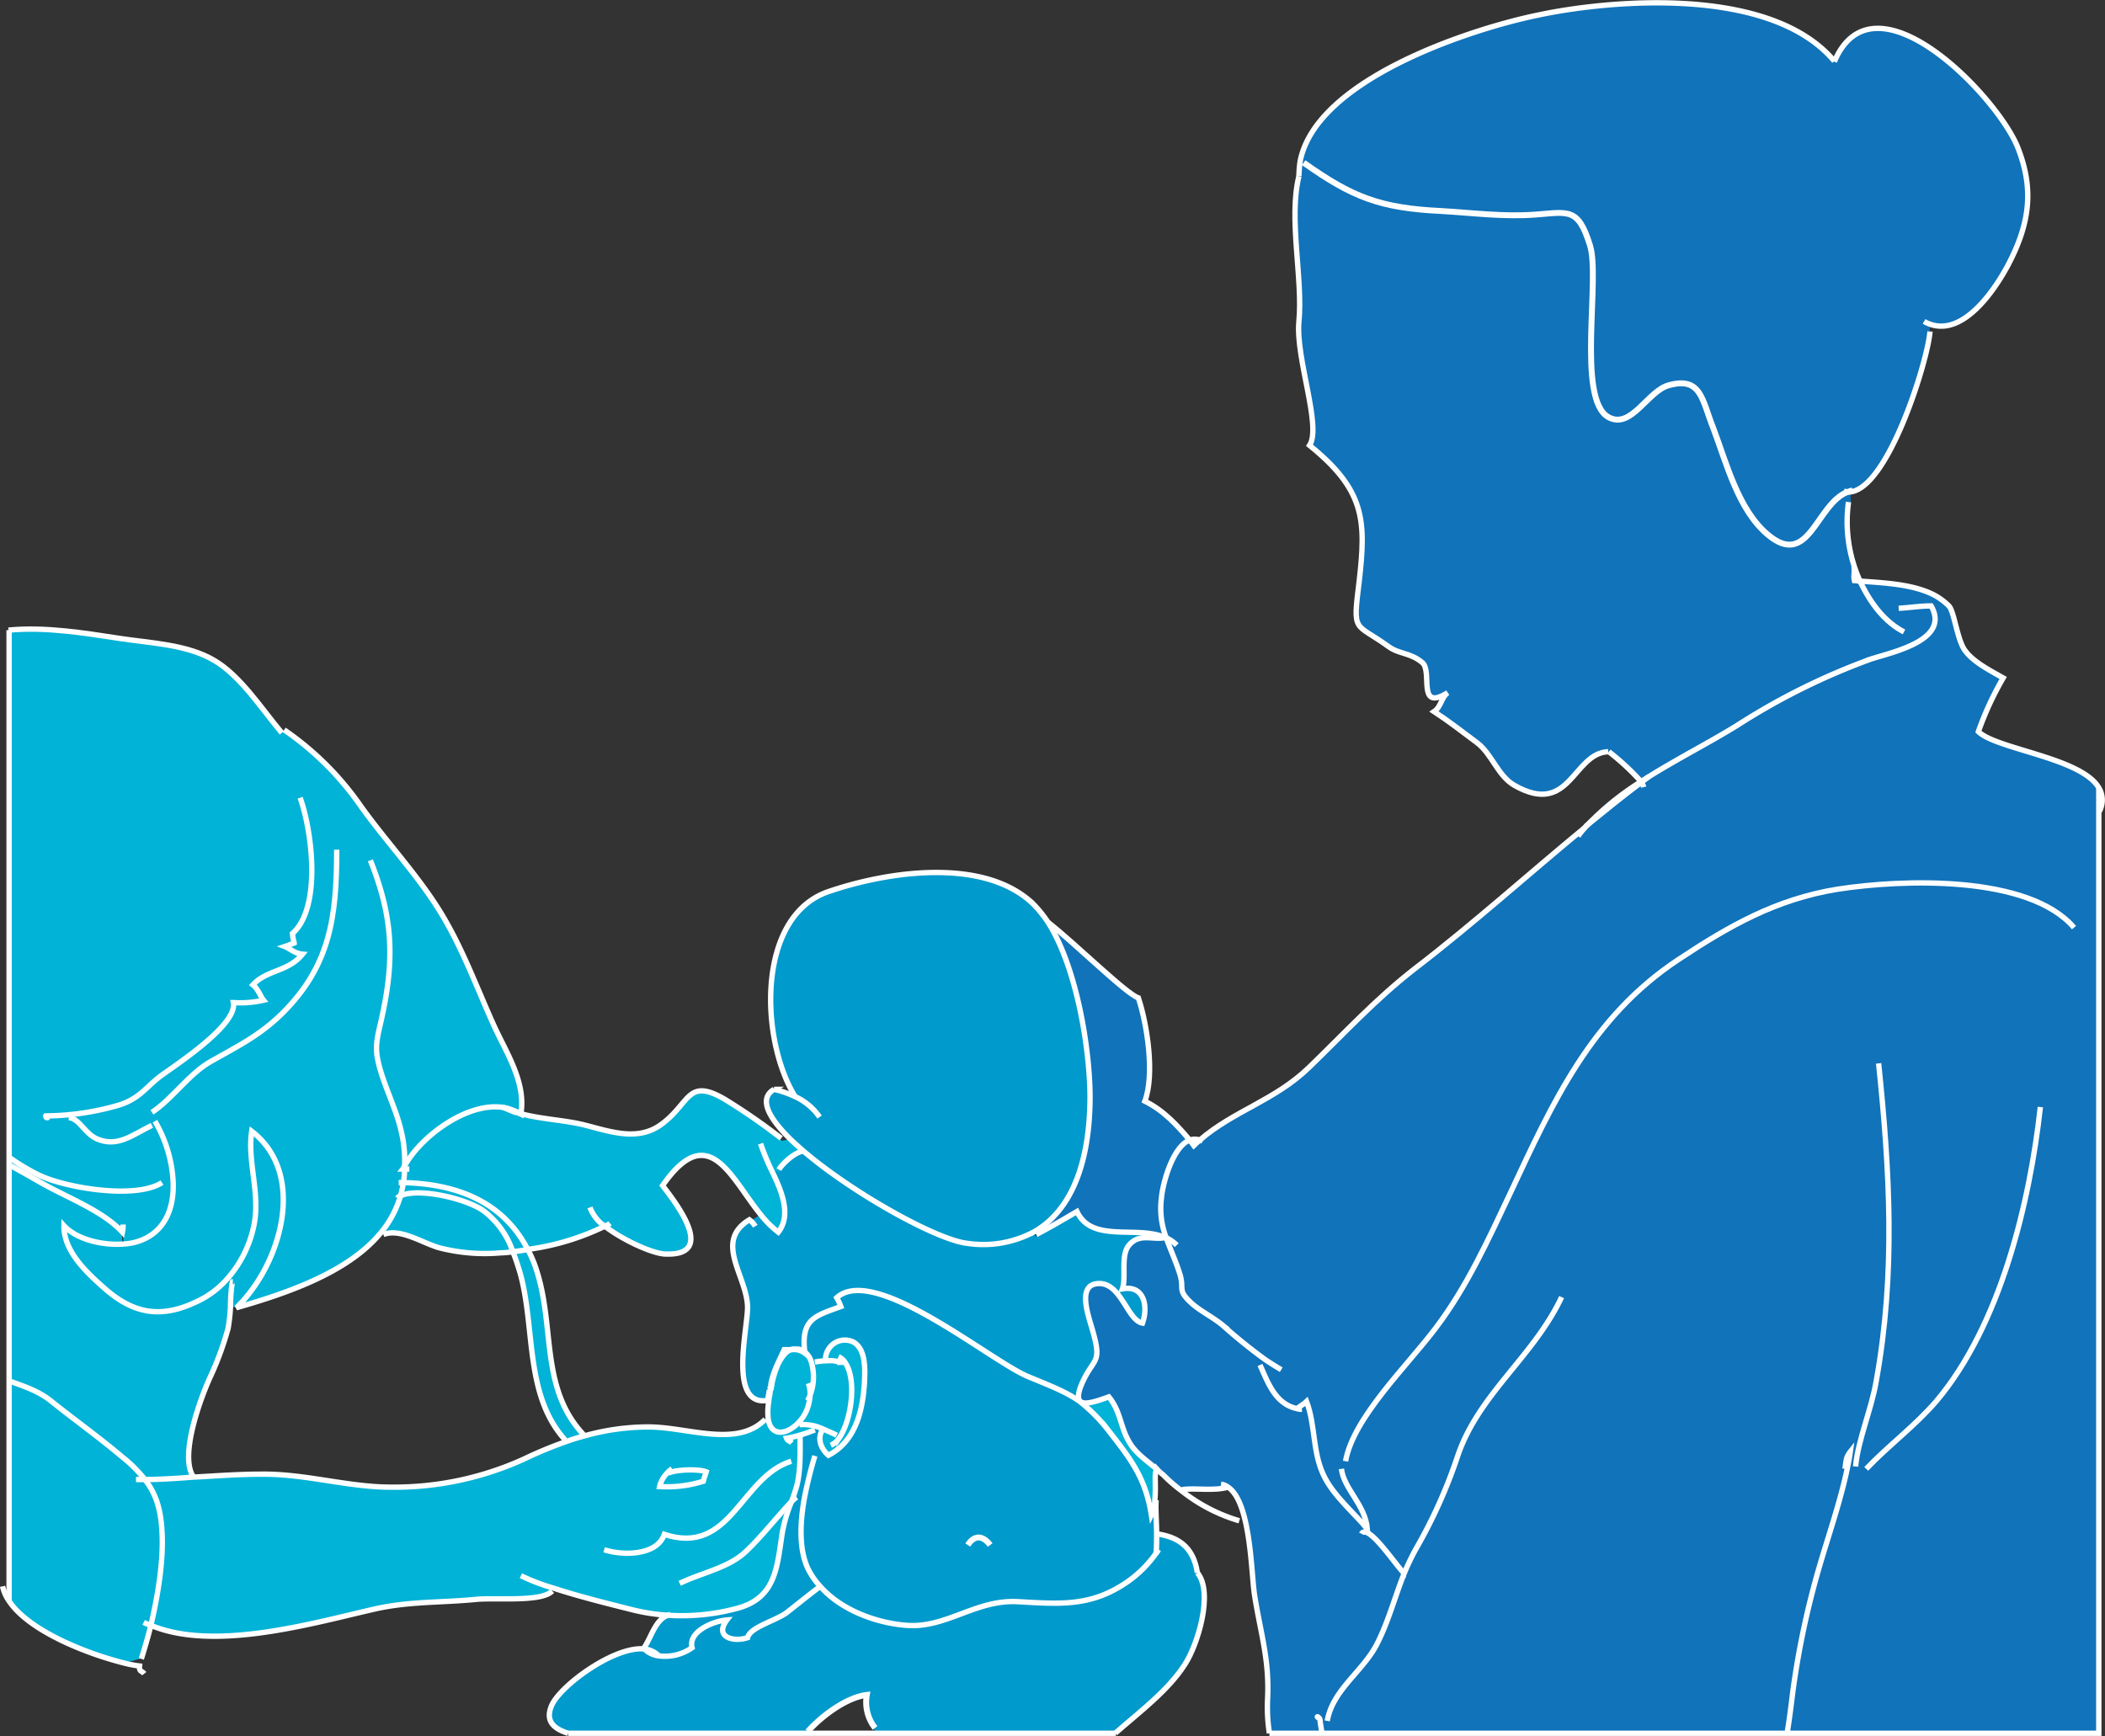 <svg xmlns="http://www.w3.org/2000/svg" viewBox="0 0 356.59 294.111">
  <rect x="0" y="0" width="356.59" height="294.111" fill="#333333" stroke="none"/>
  <defs>
    <style>
      .cls-1 {
        fill: #009acc;
      }

      .cls-2 {
        fill: #1173ba;
      }

      .cls-3 {
        fill: #00b3d7;
      }

      .cls-4, .cls-5 {
        fill: none;
        stroke: #fff;
      }

      .cls-4 {
        stroke-width: 0.907px;
      }
    </style>
  </defs>
  <g id="XMLID_2_" transform="translate(0.04 0.057)">
    <g id="Group_1" data-name="Group 1">
      <path id="Path_1" data-name="Path 1" class="cls-1" d="M195.8,263.1a18.213,18.213,0,0,0,.1-3.3c3.4.5,6.2,2,6.9,6.6,2.8,3.4,0,12.3-2.1,15.5-2.8,4.4-7.6,8-11.6,11.5l-.2.2H148.1v-.9a7.425,7.425,0,0,1-1.4-5.6c-3.4.5-7.6,3.5-10,6.2v.3H96.2c-2.5-.8-3.9-2.1-2.8-4.7,1.5-3.4,10.5-10,15.6-9.6a4.2,4.2,0,0,0,2.6,1.2,8.018,8.018,0,0,0,5.5-1.4c-.7-2.7,3.5-4.5,5.9-4.7-2.2,2.9,1.1,3.8,3.5,3,.4-1.8,4.9-2.9,6.7-4.3,1.9-1.5,5.5-4.4,5.7-4.4h0c3.6,4.1,9.6,6.2,14.5,6.6,6.8.6,11.8-4.4,19-4s12.4.9,18.6-3.4A21.773,21.773,0,0,0,195.8,263.1Z"/>
      <path id="Path_2" data-name="Path 2" class="cls-2" d="M327,54.9l-.2,1.2c-.2,4.6-7,26.9-13.7,27.2h-.4c-5.2,2.1-6.4,13.1-13.5,7.2-5-4.2-6.9-12.2-9.2-18-1.8-4.7-1.9-8.7-7.5-7.3-3.5.9-6.4,7.6-10.3,5.4-5.4-3.1-1.4-23.5-3.1-29.1-2-6.4-3.7-5.6-9.3-5.2-5.4.4-10.6-.4-15.8-.6-10.3-.5-15.1-2.3-23.4-8.2l-.6-.1c2.7-14,29.1-22.5,40.3-24.8,11.7-2.5,39.3-5.2,50.2,7.8,6.8-15.8,27.7,5.9,31.1,14.6,2.7,7,2.1,12.7-1.7,19.9C337.8,49.2,332.6,56.8,327,54.9Z"/>
      <path id="Path_3" data-name="Path 3" class="cls-2" d="M327.1,102.6c3.3,5.8-6.5,7.8-10.2,9a113.247,113.247,0,0,0-22.6,11.2c-5,3.1-11,6.1-16.4,9.6a40.822,40.822,0,0,0-5.4-5c-6,.3-6.4,11.1-15.9,5.7-2.8-1.6-3.8-5.3-6.3-7.2-2.4-1.8-5-3.8-7.3-5.3,1.2-.8,1.2-2.4,2.3-3.2-5.3,3.3-2.5-3.6-4.3-5.1-2-1.7-3.9-1.4-5.7-2.7-5.8-4.2-6.1-2.1-5-11,1.2-10.4,1-15.5-8.4-23.1,2.1-3.2-2.4-14.8-1.8-21,.7-7.2-1.8-17.4,0-24.6a19.483,19.483,0,0,1,.2-2.5l.6.1c8.3,5.9,13,7.7,23.4,8.2,5.2.3,10.4,1,15.8.6,5.6-.4,7.3-1.3,9.3,5.2,1.8,5.5-2.3,26,3.1,29.1,3.9,2.2,6.7-4.5,10.3-5.4,5.5-1.5,5.6,2.6,7.5,7.3,2.2,5.8,4.2,13.8,9.2,18,7,5.9,8.2-5.1,13.5-7.2h.4l.1,1.6a24.333,24.333,0,0,0,2,13.5c4.1.3,9,.5,12.6,2.4Z"/>
      <path id="Path_4" data-name="Path 4" class="cls-2" d="M278.1,132.5c0-.1-.1-.1-.1-.2,5.4-3.5,11.4-6.5,16.4-9.6A113.247,113.247,0,0,1,317,111.5c3.7-1.3,13.5-3.2,10.2-9l.7-1.7a10.765,10.765,0,0,1,2.4,1.8c.9.9,1.4,5.7,2.7,7.5,1.4,2,4.4,3.5,6.5,4.7a53.384,53.384,0,0,0-4.2,9.1c3.1,3,17.4,4.4,20.4,9.5V293.5H224.1c-.1-.6-.2-1.2-.3-1.9l1.2-.2c.9-5.2,5.9-8.3,8.3-12.8,2-3.8,3.1-8.1,4.7-12.1-1.7-1.8-5.2-7.1-6.8-7.1l.4-.6c-1.9-2.4-5.8-5.7-7.5-9.3-1.8-3.9-1.2-8.3-2.8-12.3-.4.3-1.1.8-1.6,1.2-3.8-.7-5-4.5-6.3-7.4l.8-.8a75.543,75.543,0,0,1-7.3-5.9c-1.6-1.4-3.6-2.3-5-3.5-2.7-2.4-1.3-2.3-2.2-5.2-.7-2.2-1.7-4.1-2.3-6.1h0a16.862,16.862,0,0,1-.8-6.6c.2-2.5,1.9-8.8,4.8-9.9.2.3.5.6.7.9a9.015,9.015,0,0,1,1-.9c5.8-5,12.7-6.7,18.5-12.3,6.1-5.8,11.3-11.6,18-16.8,9.9-7.7,19.2-16,28.8-23.9h0C271.6,137.5,274.8,134.9,278.1,132.5Z"/>
      <path id="Path_5" data-name="Path 5" class="cls-2" d="M224,249.7c1.6,3.6,5.6,6.9,7.5,9.3l-.4.6c1.6,0,5.1,5.3,6.8,7.1-1.6,4-2.7,8.3-4.7,12.1-2.4,4.5-7.4,7.5-8.3,12.8l-1.2.2c.1.6.2,1.2.3,1.9h-9a28.694,28.694,0,0,1-.3-6c.3-6.4-1.2-11-2.2-17.3-.6-3.6-.6-15.8-4.5-18.4-2.5.7-5.4.2-7.8.4l-.1.2a37.36,37.36,0,0,1-3.1-2.7,6.47,6.47,0,0,0-.9-.8c-1.7-1.4-3.6-2.7-4.7-4.5-1.7-2.7-1.5-5.3-3.6-7.9-2.1.8-4,1.4-4.8.8-.5-.4-.5-1.4.3-3.2,1.8-4.2,3.2-3.2,1.9-8.3-.7-2.7-3.1-8.5,1-8.5,3.7,0,4.8,6.3,7.3,6.7,1-2.8.3-6.4-3.4-5.8.7-2-.5-5.8,1.2-7.5,1.8-1.9,4-.6,6.1-1.2h.1c.7,2,1.6,3.9,2.3,6.1.9,2.8-.6,2.7,2.2,5.2,1.4,1.2,3.4,2.2,5,3.5a90.052,90.052,0,0,0,7.3,5.9l-.8.8c1.3,2.8,2.5,6.6,6.3,7.4.4-.4,1.2-.8,1.6-1.2C222.7,241.4,222.2,245.8,224,249.7Z"/>
      <path id="Path_6" data-name="Path 6" class="cls-3" d="M203.1,193c-.3.3-.7.6-1,.9-.2-.3-.5-.6-.7-.9A3.267,3.267,0,0,1,203.1,193Z"/>
      <path id="Path_7" data-name="Path 7" class="cls-2" d="M193.8,186.5c3.2,1.5,5.4,3.9,7.6,6.6-2.9,1.1-4.6,7.4-4.8,9.9a13.827,13.827,0,0,0,.8,6.6h0c-4.8-2.1-12.4,1-14.9-4.4-2.2,1.3-4.6,2.7-6.9,3.9l-.3-.6c6.6-3.8,9.2-12.3,9.4-21.7.2-7.6-1.9-22.5-7.1-30.7,4.4,3.4,13.2,12.2,15.3,12.8C194.2,173.5,195.5,182,193.8,186.5Z"/>
      <path id="Path_8" data-name="Path 8" class="cls-3" d="M197.4,209.6Z"/>
      <path id="Path_9" data-name="Path 9" class="cls-1" d="M134.7,185.8h0c-5.9-9.7-6.7-30.6,5.6-34.8,9.9-3.4,26.2-5.9,34.6,2a21.271,21.271,0,0,1,2.6,3.2h0c5.2,8.2,7.3,23.1,7.1,30.7-.2,9.5-2.8,17.9-9.4,21.7a18.167,18.167,0,0,1-11.3,2c-5.1-.5-19.5-8.5-27.9-15.7-.9-.8-1.7-1.5-2.4-2.2-3.6-3.6-5.1-6.7-2.5-8.2A19.693,19.693,0,0,1,134.7,185.8Z"/>
      <path id="Path_10" data-name="Path 10" class="cls-3" d="M195,256.7c-1-6.4-3.6-9.6-7.5-14.6a28.441,28.441,0,0,0-4.6-4.6l.1-.2c.7.6,2.6,0,4.8-.8,2.1,2.6,1.9,5.2,3.6,7.9,1.1,1.8,3.1,3.1,4.7,4.5l-.3.3c-.3.3,0,2.7-.2,4.8A6.348,6.348,0,0,1,195,256.7Z"/>
      <path id="Path_11" data-name="Path 11" class="cls-3" d="M144.5,227.3c2.2,1.2,2,4.8,1.9,6.9-.3,4.8-1.5,9.9-6.1,12.3-1.4-1.2-1.9-3-1-4.3v-.1c.7.3,1.4.6,2.2,1l.6.5c2.1-2.9,3-9.8,1.1-12.7l-.9.1c-.3-.5-1.4-.5-2.5-.5v-.3A3.278,3.278,0,0,1,144.5,227.3Z"/>
      <path id="Path_12" data-name="Path 12" class="cls-3" d="M136.9,237.1a6.955,6.955,0,0,1-2,4c-1.9,1.9-4.4,2.3-5-.7a11.185,11.185,0,0,1,.1-3.1h0l.3-1.8a.367.367,0,0,1,.1-.3c0-.2.1-.3.1-.5v-.1c.3-1.2.7-2.3,1.1-3.5.6-1.3,1.4-2.3,2.5-2.5a2.975,2.975,0,0,1,2.1.6v-.1a3.369,3.369,0,0,1,1.1,1.7A9.385,9.385,0,0,1,136.9,237.1Z"/>
      <path id="Path_13" data-name="Path 13" class="cls-1" d="M144.5,227.3a3.269,3.269,0,0,0-4.7,3v.3a11.02,11.02,0,0,0-1.8.2l-.6.1a3.369,3.369,0,0,0-1.1-1.7c-.7-5.6,1.7-6.2,6.1-7.8a10.092,10.092,0,0,1-.7-1.5c6.4-5.8,26.1,10.8,32.5,13.4,3.6,1.5,6.2,2.5,8.7,4.2a18.186,18.186,0,0,1,4.6,4.6c3.9,5,6.5,8.2,7.5,14.6a6.231,6.231,0,0,0,.6-2.6h.2c-.1,2,.1,3.9.1,5.7,0,1.1,0,2.1-.1,3.3a19.8,19.8,0,0,1-4.8,4.8c-6.2,4.3-11.4,3.8-18.6,3.4s-12.1,4.6-19,4c-4.9-.4-10.9-2.6-14.5-6.6a19.523,19.523,0,0,1-1.7-2.3c-1.8-3.2-1.7-8-1-12.5l-1.3-.2c-.3.3-.7.6-1.1,1,.4-1,.7-1.9,1-2.9.7-2.6.6-5.7.6-8.6.9-.3,1.8-.6,2.6-.9l.1-.6a11.217,11.217,0,0,1,1.3.5v.1c-.9,1.4-.4,3.1,1,4.3,4.6-2.3,5.8-7.5,6.1-12.3C146.5,232.1,146.7,228.5,144.5,227.3Z"/>
      <path id="Path_14" data-name="Path 14" class="cls-1" d="M123,274.4c-2.3.2-6.5,2-5.9,4.7a8.018,8.018,0,0,1-5.5,1.4,3.756,3.756,0,0,0-2.6-1.2l-.1-.1c1.4-1.8,2-4.8,4.1-5.6a35.768,35.768,0,0,0,12.2-1.3c6.2-1.9,6.3-7.1,7.2-12.8a26.43,26.43,0,0,1,1.4-4.8,9.04,9.04,0,0,1,1.1-1l1.3.2c-.8,4.5-.9,9.3,1,12.5a12.418,12.418,0,0,0,1.7,2.3h0c-.3,0-3.8,2.9-5.7,4.4-1.8,1.4-6.3,2.6-6.7,4.3C124.1,278.2,120.8,277.3,123,274.4Z"/>
      <path id="Path_15" data-name="Path 15" class="cls-3" d="M143.2,230.9c1.9,2.9,1,9.7-1.1,12.7l-.6-.5c-.8-.3-1.5-.7-2.2-1-.4-.2-.8-.3-1.3-.5a6.376,6.376,0,0,0-2.8-.3l-.5-.3a6.955,6.955,0,0,0,2-4,8.782,8.782,0,0,0,.5-6.3l.6-.1a11.018,11.018,0,0,1,1.8-.2c1.2-.1,2.2,0,2.5.5Z"/>
      <path id="Path_16" data-name="Path 16" class="cls-3" d="M134.9,228.6a1.9,1.9,0,0,1,1.3.5v.1a2.975,2.975,0,0,0-2.1-.6Z"/>
      <path id="Path_17" data-name="Path 17" class="cls-1" d="M134.9,228.6h-2.1c-.4.9-.8,1.7-1.2,2.6a15.726,15.726,0,0,0-1.1,3.5v.1c0,.2-.1.3-.1.5a.367.367,0,0,1-.1.3,1.952,1.952,0,0,0-.1.7,5.019,5.019,0,0,0-.2,1.2c-6.7,1.1-3.4-12-3.4-15.8-.1-5.3-5.8-11.1.3-14.8l1.8-1.1a17.013,17.013,0,0,0,3,3c2.3-2.8.7-6.7-1-10.2l1.1-.3c.5-.9,2.6-2.9,4-3.1l.1-.1c8.4,7.2,22.8,15.2,27.9,15.7,4.7.4,8.4-.3,11.3-2l.3.6c2.3-1.2,4.7-2.6,6.9-3.9,2.5,5.4,10.1,2.3,14.9,4.4-2.1.5-4.3-.8-6.1,1.2-1.6,1.7-.5,5.5-1.2,7.5,3.7-.7,4.4,3,3.4,5.8-2.5-.4-3.6-6.7-7.3-6.7-4.1,0-1.7,5.8-1,8.5,1.4,5.1,0,4.1-1.9,8.3-.8,1.8-.8,2.8-.3,3.2l-.1.2c-2.4-1.7-5.1-2.7-8.7-4.2-6.4-2.6-26.1-19.2-32.5-13.4a10.092,10.092,0,0,1,.7,1.5c-4.4,1.6-6.8,2.1-6.1,7.8C135.9,228.8,135.5,228.6,134.9,228.6Z"/>
      <path id="Path_18" data-name="Path 18" class="cls-3" d="M132.8,228.6a3.3,3.3,0,0,0,1.4,0c-1.1.2-1.9,1.3-2.5,2.5C132,230.3,132.4,229.5,132.8,228.6Z"/>
      <path id="Path_19" data-name="Path 19" class="cls-3" d="M112.8,249.6a4.768,4.768,0,0,0-1.2,2.2,20.627,20.627,0,0,0,7.4-.9c.1-.5.4-1.2.5-1.6a13.336,13.336,0,0,0-6.7.3Zm17.1-9.2c.5,3,3.1,2.6,5,.7l.5.3a8.611,8.611,0,0,1,2.8.3l-.1.6a26.715,26.715,0,0,1-2.6.9c0,3,.1,6-.6,8.6-.3,1-.6,1.9-1,2.9a20.3,20.3,0,0,0-1.4,4.8c-.8,5.7-1,10.9-7.2,12.8a33.452,33.452,0,0,1-12.2,1.3,33.1,33.1,0,0,1-6.3-1c-3.9-1-8.8-2.2-13.1-3.6l-.2.5c-1.7,1.9-9.4,1.1-12.8,1.4-6,.6-11.5.2-17.5,1.7-10.5,2.5-27,7.3-37.7,2.7,1.2-5.1,2.2-11.1,1.9-16-.2-3.9-1.1-6.5-2.9-8.8,2.8,0,5.5-.2,8.2-.4,3.8-.2,7.6-.5,11.5-.5,7.4-.1,14.7,2.2,22,2.2A53.059,53.059,0,0,0,88.8,247a69.085,69.085,0,0,1,7-2.9c1.1-.4,2.1-.7,3.2-1a40.193,40.193,0,0,1,10.8-1.5c6.7,0,15,3.6,19.8-1.3Z"/>
      <path id="Path_20" data-name="Path 20" class="cls-3" d="M131.7,231.2a14.25,14.25,0,0,0-1.1,3.5A11.823,11.823,0,0,1,131.7,231.2Z"/>
      <path id="Path_21" data-name="Path 21" class="cls-3" d="M130.5,234.7c0,.2-.1.3-.1.5C130.4,235,130.5,234.9,130.5,234.7Z"/>
      <path id="Path_22" data-name="Path 22" class="cls-3" d="M130.2,236.1c0-.2.1-.4.1-.7l-.3,1.8h0A5.16,5.16,0,0,1,130.2,236.1Z"/>
      <path id="Path_23" data-name="Path 23" class="cls-3" d="M112.9,249.7c.8-.6,4.9-1,6.5-.3a14.242,14.242,0,0,1-.5,1.6,20.358,20.358,0,0,1-7.4.9,5.957,5.957,0,0,1,1.4-2.2Z"/>
      <path id="Path_24" data-name="Path 24" class="cls-3" d="M109,279.3a4.2,4.2,0,0,1,2.6,1.2A4.2,4.2,0,0,1,109,279.3Z"/>
      <path id="Path_25" data-name="Path 25" class="cls-3" d="M99,243.2c-1.1.3-2.1.6-3.2,1l-.1-.3c-6.8-7.5-5.1-18.6-7.5-27.8a41.32,41.32,0,0,0-1.4-4.2c.8-.1,1.7-.2,2.6-.4a19.426,19.426,0,0,1,1.5,3.6C93.9,225,91.4,235.3,99,243.2Z"/>
      <path id="Path_26" data-name="Path 26" class="cls-3" d="M88.2,188.7v.1c-.2-.1-.3-.2-.5-.3C87.8,188.6,88,188.6,88.2,188.7Z"/>
      <path id="Path_27" data-name="Path 27" class="cls-3" d="M85.8,187.9a6.7,6.7,0,0,1,1.8.7A13.359,13.359,0,0,0,85.8,187.9Z"/>
      <path id="Path_28" data-name="Path 28" class="cls-3" d="M68.2,200.3c9.4.2,17.1,3.4,21.2,11.4-.9.1-1.7.3-2.6.4a14.4,14.4,0,0,0-4.9-6.8c-3.1-2.2-11.6-4.1-14.4-2.4A7.714,7.714,0,0,0,68.2,200.3Z"/>
      <path id="Path_29" data-name="Path 29" class="cls-3" d="M130.8,198.5c1.7,3.5,3.2,7.4,1,10.2a17.034,17.034,0,0,1-3-3c-5.1-6.3-8.8-16.1-16.6-4.9,2.3,3,9.3,12,.4,11.6-2.1-.1-6.8-2.2-9.9-4.5a50.26,50.26,0,0,1-13.1,4c-4-7.9-11.8-11.1-21.2-11.4a16.352,16.352,0,0,0,.2-2.2v-.6c2.9-5.2,11.1-11.1,17.3-9.6a13.354,13.354,0,0,0,1.8.7h0c.2.1.3.2.5.3V189c3.6,1,7.7,1.1,11.1,2,4.3,1.1,8.8,2.7,12.7-.1,5-3.6,4.4-8,10.7-4.4a104.132,104.132,0,0,1,9.7,6.7l1.2-.2c.7.7,1.6,1.5,2.4,2.2l-.1.1c-1.4.2-3.4,2.2-4,3.1Z"/>
      <path id="Path_30" data-name="Path 30" class="cls-3" d="M68.5,197.5v.6h-.3C68.2,197.9,68.4,197.7,68.5,197.5Z"/>
      <path id="Path_31" data-name="Path 31" class="cls-3" d="M74.1,211.3c-2.9-.9-6.4-3.3-9.3-2.2l-.6-.2a17.43,17.43,0,0,0,3.4-6.1c2.8-1.7,11.3.1,14.4,2.4a15.9,15.9,0,0,1,4.9,6.8c-.7.1-1.5.1-2.1.2A31.482,31.482,0,0,1,74.1,211.3Z"/>
      <path id="Path_32" data-name="Path 32" class="cls-3" d="M42.5,191.5c9.5,7.3,4.9,22.6-2.6,29.9l-1-.1a30.509,30.509,0,0,1,.3-4.2l-1.3-.3a19.1,19.1,0,0,0,4.8-9.1C44,202.2,41.7,196.9,42.5,191.5Z"/>
      <path id="Path_33" data-name="Path 33" class="cls-3" d="M37.9,216.9l1.3.3a30.509,30.509,0,0,0-.3,4.2,26.046,26.046,0,0,1-.4,3.6,57.046,57.046,0,0,1-3.1,8.4c-1.7,4.1-5.1,13.3-2.8,16.7v.1c-2.7.2-5.4.3-8.2.4a22.691,22.691,0,0,0-3.8-3.8c-3.9-3.3-8.1-6.3-12.1-9.5-2.1-1.7-4.6-2.5-7.1-3.4V197.3c1.9,1,3.8,2.1,5.2,2.9,4.5,2.6,10.6,4.8,14,8.5l.1,1.9c-3.7.4-8.1-.7-10.2-3.1-.1,4.4,4,8.2,7.2,10.9,4.7,4,9.2,4.8,15,2.1A16.6,16.6,0,0,0,37.9,216.9Z"/>
      <path id="Path_34" data-name="Path 34" class="cls-3" d="M24.5,250.5c1.8,2.3,2.7,4.9,2.9,8.8.3,4.9-.7,10.9-1.9,16-.5,2.1-1.1,4-1.6,5.6l-2.5.7c-6.6-1.5-16.5-5.5-19.9-10.6V233.7a22.119,22.119,0,0,1,7.1,3.4c4.1,3.2,8.2,6.2,12.1,9.5A27.4,27.4,0,0,1,24.5,250.5Z"/>
      <path id="Path_35" data-name="Path 35" class="cls-3" d="M47.6,124l.5-.4A50.625,50.625,0,0,1,61,136.4c3.9,5.5,8.9,10.9,12.7,16.7,4.2,6.4,6.7,13.4,9.8,20.3,2.1,4.7,5.6,9.8,4.7,15.2-.2,0-.3-.1-.5-.1h0a13.354,13.354,0,0,0-1.8-.7c-6.2-1.5-14.4,4.5-17.3,9.6a2.506,2.506,0,0,1-.4.7h.3a14.979,14.979,0,0,1-.2,2.2,19.8,19.8,0,0,1-.6,2.6,17.43,17.43,0,0,1-3.4,6.1c-5.4,6.4-15.2,9.9-24.3,12.5,7.5-7.2,12.1-22.6,2.6-29.9-.8,5.3,1.6,10.7.3,16.3a19.571,19.571,0,0,1-4.8,9.1,15.687,15.687,0,0,1-5.1,3.6c-5.8,2.7-10.3,1.9-15-2.1-3.1-2.7-7.3-6.5-7.2-10.9,2.1,2.3,6.5,3.4,10.2,3.1a9.371,9.371,0,0,0,3.9-1.1c3.4-1.9,4.5-5.5,4.4-9.2H27.5c-4.4,2.9-16.6.9-21.1-1.4a42.069,42.069,0,0,1-4.9-3V106.7c6.3-.7,12.9.5,18.8,1.4,5.2.8,11.3,1,16,3.7C40.7,114.4,44.4,120.2,47.6,124Z"/>
      <path id="Path_36" data-name="Path 36" class="cls-3" d="M6.3,198.9c4.6,2.3,16.8,4.3,21.1,1.4h1.8c.1,3.8-1.1,7.3-4.4,9.2a9.371,9.371,0,0,1-3.9,1.1l-.1-1.9c-3.4-3.7-9.5-5.9-14-8.5-1.4-.8-3.3-1.9-5.2-2.9V196A29.233,29.233,0,0,0,6.3,198.9Z"/>
    </g>
    <g id="Group_2" data-name="Group 2">
      <path id="Path_37" data-name="Path 37" class="cls-4" d="M325.9,54.4a5.359,5.359,0,0,0,1.1.5c5.6,1.9,10.8-5.7,13.1-10,3.8-7.2,4.4-13,1.7-19.9-3.4-8.7-24.4-30.5-31.1-14.6"/>
      <path id="Path_38" data-name="Path 38" class="cls-4" d="M220,29.8a19.483,19.483,0,0,1,.2-2.5c2.7-14,29.1-22.5,40.3-24.8,11.7-2.5,39.3-5.2,50.2,7.8"/>
      <path id="Path_39" data-name="Path 39" class="cls-4" d="M177.5,156.2c5.2,8.2,7.3,23.1,7.1,30.7-.2,9.5-2.8,17.9-9.4,21.7a18.167,18.167,0,0,1-11.3,2c-5.1-.5-19.5-8.5-27.9-15.7-.9-.8-1.7-1.5-2.4-2.2-3.6-3.6-5.1-6.7-2.5-8.2a18.159,18.159,0,0,1,3.7,1.3,10.137,10.137,0,0,1,4,3.4"/>
      <path id="Path_40" data-name="Path 40" class="cls-4" d="M134.7,185.8c-6-9.6-6.7-30.6,5.6-34.8,9.9-3.4,26.2-5.9,34.6,2a21.271,21.271,0,0,1,2.6,3.2"/>
      <path id="Path_41" data-name="Path 41" class="cls-4" d="M220,29.8c-1.8,7.2.7,17.4,0,24.6-.6,6.2,3.9,17.8,1.8,21,9.4,7.6,9.6,12.7,8.4,23.1-1.1,8.9-.8,6.8,5,11,1.8,1.3,3.7,1,5.7,2.7,1.8,1.5-1,8.4,4.3,5.1-1.1.8-1.1,2.4-2.3,3.2,2.3,1.5,4.9,3.5,7.3,5.3,2.5,1.9,3.5,5.6,6.3,7.2,9.5,5.4,9.9-5.5,15.9-5.7"/>
      <path id="Path_42" data-name="Path 42" class="cls-4" d="M272.5,127.3a40.822,40.822,0,0,1,5.4,5c0,.1.1.1.1.2a1.969,1.969,0,0,1,.4.8"/>
      <path id="Path_43" data-name="Path 43" class="cls-4" d="M322.5,107c-3.3-1.7-5.7-4.9-7.4-8.5a24.333,24.333,0,0,1-2-13.5"/>
      <path id="Path_44" data-name="Path 44" class="cls-4" d="M312.4,83.2a.756.756,0,0,1,.4.1h.4c6.6-.3,13.4-22.5,13.7-27.2"/>
      <path id="Path_45" data-name="Path 45" class="cls-4" d="M314,95.9c.2.8-.1,1.6.1,2.4.3,0,.6.1,1,.1,4.1.3,9,.5,12.6,2.4a10.765,10.765,0,0,1,2.4,1.8c.9.9,1.4,5.7,2.7,7.5,1.4,2,4.4,3.5,6.5,4.7a53.384,53.384,0,0,0-4.2,9.1c3.1,3,17.4,4.4,20.4,9.5a4.035,4.035,0,0,1,.1,4"/>
      <path id="Path_46" data-name="Path 46" class="cls-4" d="M268.5,140.1c-9.6,7.9-18.9,16.3-28.8,23.9-6.7,5.2-11.9,10.9-18,16.8-5.8,5.6-12.7,7.3-18.5,12.3-.3.3-.7.6-1,.9-.2-.3-.5-.6-.7-.9-2.2-2.6-4.4-5-7.6-6.6,1.7-4.5.4-13-1.1-17.5-2-.6-10.9-9.4-15.3-12.8h0"/>
      <path id="Path_47" data-name="Path 47" class="cls-4" d="M279.3,131.5l-1.2.9c-3.2,2.4-6.4,5-9.6,7.6"/>
      <path id="Path_48" data-name="Path 48" class="cls-4" d="M203.7,193.3a1.689,1.689,0,0,0-.5-.2,2.479,2.479,0,0,0-1.7,0c-2.9,1.1-4.6,7.4-4.8,9.9a13.827,13.827,0,0,0,.8,6.6h0c.7,2,1.6,3.9,2.3,6.1.9,2.8-.6,2.7,2.2,5.2,1.4,1.2,3.4,2.2,5,3.5a90.052,90.052,0,0,0,7.3,5.9c.9.6,1.7,1.1,2.7,1.7"/>
      <path id="Path_49" data-name="Path 49" class="cls-4" d="M213.4,231.2c1.3,2.8,2.5,6.6,6.3,7.4a1.949,1.949,0,0,0,.8.1"/>
      <path id="Path_50" data-name="Path 50" class="cls-4" d="M219.6,238.7l.1-.1c.4-.4,1.2-.8,1.6-1.2,1.5,4,1,8.4,2.8,12.3,1.6,3.6,5.6,6.9,7.5,9.3-.4-4.2-4-6.8-4.4-10.2"/>
      <path id="Path_51" data-name="Path 51" class="cls-4" d="M227.9,247.5c1.3-7.4,10.5-16.2,15.3-22.6,5.3-7,8.9-15,12.6-22.8,7.2-15.4,13.7-29.8,28.5-39.6,8.6-5.7,16.5-10.2,26.9-11.9,10.9-1.7,32.4-2.5,40.1,6.5"/>
      <path id="Path_52" data-name="Path 52" class="cls-4" d="M197.5,209.6h-.1c-2.1.5-4.3-.8-6.1,1.2-1.6,1.7-.5,5.5-1.2,7.5,3.7-.7,4.4,3,3.4,5.8-2.5-.4-3.6-6.7-7.3-6.7-4.1,0-1.7,5.8-1,8.5,1.4,5.1,0,4.1-1.9,8.3-.8,1.8-.8,2.8-.3,3.2.7.6,2.6,0,4.8-.8,2.1,2.6,1.9,5.2,3.6,7.9,1.1,1.8,3.1,3.1,4.7,4.5a6.47,6.47,0,0,0,.9.8,26.058,26.058,0,0,0,3.1,2.7,28.775,28.775,0,0,0,9.8,5.1"/>
      <path id="Path_53" data-name="Path 53" class="cls-4" d="M200.2,252.3c2.5-.3,5.3.3,7.8-.4h.1"/>
      <path id="Path_54" data-name="Path 54" class="cls-4" d="M206.8,251.4a2.567,2.567,0,0,1,1.2.5c3.9,2.6,3.9,14.8,4.5,18.4,1,6.3,2.5,10.8,2.2,17.3a29.066,29.066,0,0,0,.3,6"/>
      <path id="Path_55" data-name="Path 55" class="cls-4" d="M223.5,291.1c-.6-.3-.4-.5,0,0a1.268,1.268,0,0,1,.1.6c.1.6.2,1.2.3,1.9"/>
      <path id="Path_56" data-name="Path 56" class="cls-4" d="M224.8,291.5c.9-5.2,5.9-8.3,8.3-12.8,2-3.8,3.1-8.1,4.7-12.1a39.977,39.977,0,0,1,2-4.2,85.834,85.834,0,0,0,7-15.5c3.5-10.7,12.9-17,17.7-27.2"/>
      <path id="Path_57" data-name="Path 57" class="cls-4" d="M316.1,248.8c3.8-4,8.2-7.2,11.9-11.5,10.8-12.8,15.8-33.5,17.6-49.8"/>
      <path id="Path_58" data-name="Path 58" class="cls-4" d="M314.3,248.4c.4-4.5,2.7-9.7,3.5-14.5,3.3-18.3,2.3-35.5.4-53.8"/>
      <path id="Path_59" data-name="Path 59" class="cls-4" d="M312.5,248.8c.2-1.2.1-1.9.9-2.9-.9,6.2-3.5,13.5-5.3,19.7a143.663,143.663,0,0,0-4.4,20.7c-.3,2.4-.6,4.9-1,7.3"/>
      <path id="Path_60" data-name="Path 60" class="cls-4" d="M230.6,259.8a.55.55,0,0,1,.5-.3c1.6,0,5.1,5.3,6.8,7.1.1.1.1.2.2.2"/>
      <path id="Path_61" data-name="Path 61" class="cls-4" d="M175.5,209.1c2.3-1.2,4.7-2.6,6.9-3.9,2.5,5.4,10.1,2.3,14.9,4.4h.1a5.863,5.863,0,0,1,1.9,1.3"/>
      <path id="Path_62" data-name="Path 62" class="cls-4" d="M130.3,235.4l-.3,1.8h0c-6.7,1.1-3.4-12-3.4-15.8-.1-5.3-5.8-11.1.3-14.8a3.46,3.46,0,0,1,1,1.1"/>
      <path id="Path_63" data-name="Path 63" class="cls-4" d="M130.5,234.7c0,.2-.1.3-.1.5"/>
      <path id="Path_64" data-name="Path 64" class="cls-4" d="M195.8,249.2c-.3.3,0,2.7-.2,4.8a6.231,6.231,0,0,1-.6,2.6c-1-6.4-3.6-9.6-7.5-14.6a28.441,28.441,0,0,0-4.6-4.6c-2.4-1.7-5.1-2.7-8.7-4.2-6.4-2.6-26.1-19.2-32.5-13.4a10.092,10.092,0,0,1,.7,1.5c-4.4,1.6-6.8,2.1-6.1,7.8v.1a2.975,2.975,0,0,0-2.1-.6h-1.4c-.4.9-.8,1.7-1.2,2.6a14.25,14.25,0,0,0-1.1,3.5"/>
      <path id="Path_65" data-name="Path 65" class="cls-4" d="M131.9,198.1c.5-.9,2.6-2.9,4-3.1"/>
      <path id="Path_66" data-name="Path 66" class="cls-4" d="M87.6,188.5c.2,0,.3.1.5.1,3.6,1,7.7,1.1,11.1,2,4.3,1.1,8.8,2.7,12.7-.1,5-3.6,4.4-8,10.7-4.4a104.132,104.132,0,0,1,9.7,6.7"/>
      <path id="Path_67" data-name="Path 67" class="cls-4" d="M85.1,187.5a4.875,4.875,0,0,0,.7.3,13.354,13.354,0,0,0,1.8.7"/>
      <path id="Path_68" data-name="Path 68" class="cls-4" d="M128.8,193.7a41.649,41.649,0,0,0,2,4.8c1.7,3.5,3.2,7.4,1,10.2a17.034,17.034,0,0,1-3-3c-5.1-6.3-8.8-16.1-16.6-4.9,2.3,3,9.3,12,.4,11.6-2.1-.1-6.8-2.2-9.9-4.5a6.9,6.9,0,0,1-2.8-3.4"/>
      <path id="Path_69" data-name="Path 69" class="cls-4" d="M64.9,209.1c2.8-1.1,6.4,1.3,9.3,2.2a30.9,30.9,0,0,0,10.6.9,14.92,14.92,0,0,0,2.1-.2c.8-.1,1.7-.2,2.6-.4a42.787,42.787,0,0,0,13.1-4,2.507,2.507,0,0,0,.7-.4"/>
      <path id="Path_70" data-name="Path 70" class="cls-4" d="M136.7,237.3c.1-.1.1-.2.2-.3a8.782,8.782,0,0,0,.5-6.3,3.369,3.369,0,0,0-1.1-1.7,2.106,2.106,0,0,0-1.3-.5h-.7c-1.1.2-1.9,1.3-2.5,2.5a15.726,15.726,0,0,0-1.1,3.5v.1c0,.2-.1.3-.1.5a.367.367,0,0,1-.1.3,1.952,1.952,0,0,0-.1.7,5.019,5.019,0,0,0-.2,1.2,11.186,11.186,0,0,0-.1,3.1c.5,3,3.1,2.6,5,.7a6.955,6.955,0,0,0,2-4,5.36,5.36,0,0,0-.2-2.8"/>
      <path id="Path_71" data-name="Path 71" class="cls-4" d="M138,230.7a11.018,11.018,0,0,1,1.8-.2c1.2-.1,2.2,0,2.5.5,0,.1.1.1.1.2"/>
      <path id="Path_72" data-name="Path 72" class="cls-4" d="M135.4,241.3a8.611,8.611,0,0,1,2.8.3,11.217,11.217,0,0,1,1.3.5c.7.3,1.4.6,2.2,1"/>
      <path id="Path_73" data-name="Path 73" class="cls-4" d="M139.8,230.3a3.29,3.29,0,0,1,4.7-3c2.2,1.2,2,4.8,1.9,6.9-.3,4.8-1.5,9.9-6.1,12.3-1.4-1.2-1.9-3-1-4.3"/>
      <path id="Path_74" data-name="Path 74" class="cls-4" d="M142,229.8a2.545,2.545,0,0,1,1.2,1.1c1.9,2.9,1,9.7-1.1,12.7a3.126,3.126,0,0,1-1.4,1.2"/>
      <path id="Path_75" data-name="Path 75" class="cls-4" d="M138,242.2a26.715,26.715,0,0,1-2.6.9,14.192,14.192,0,0,1-2.2.5c.2.5.5.4.9.8"/>
      <path id="Path_76" data-name="Path 76" class="cls-4" d="M95.7,243.9c-6.8-7.5-5.1-18.6-7.5-27.8a41.32,41.32,0,0,0-1.4-4.2,14.4,14.4,0,0,0-4.9-6.8c-3.1-2.2-11.6-4.1-14.4-2.4a.1.1,0,0,0-.1.1"/>
      <path id="Path_77" data-name="Path 77" class="cls-4" d="M67.5,200.3h.7c9.4.2,17.1,3.4,21.2,11.4a19.426,19.426,0,0,1,1.5,3.6c3.1,9.7.5,20,8.1,27.9.1.1.2.2.2.3"/>
      <path id="Path_78" data-name="Path 78" class="cls-4" d="M138,246.6a70.938,70.938,0,0,0-1.8,7.3c-.8,4.5-.9,9.3,1,12.5a12.418,12.418,0,0,0,1.7,2.3c3.6,4.1,9.6,6.2,14.5,6.6,6.8.6,11.8-4.4,19-4s12.4.9,18.6-3.4a19.836,19.836,0,0,0,4.8-4.8,2.092,2.092,0,0,0,.4-.6"/>
      <path id="Path_79" data-name="Path 79" class="cls-4" d="M195.8,254.1c-.1,2,.1,3.9.1,5.7,0,1.1,0,2.1-.1,3.3v.2"/>
      <path id="Path_80" data-name="Path 80" class="cls-4" d="M195.8,259.8h.1c3.4.5,6.2,2,6.9,6.6"/>
      <path id="Path_81" data-name="Path 81" class="cls-4" d="M96.2,293.6c-2.5-.8-3.9-2.1-2.8-4.7,1.5-3.4,10.5-10,15.6-9.6a4.2,4.2,0,0,1,2.6,1.2"/>
      <path id="Path_82" data-name="Path 82" class="cls-4" d="M202.8,266.4c2.8,3.4,0,12.3-2.1,15.5-2.8,4.4-7.6,8-11.6,11.5l-.2.2"/>
      <path id="Path_83" data-name="Path 83" class="cls-4" d="M113.4,273.5c-.1,0-.2.1-.3.1-2.2.8-2.8,3.8-4.1,5.6l.1.1a4.2,4.2,0,0,0,2.6,1.2,8.018,8.018,0,0,0,5.5-1.4c-.7-2.7,3.5-4.5,5.9-4.7-2.2,2.9,1.1,3.8,3.5,3,.4-1.8,4.9-2.9,6.7-4.3,1.9-1.5,5.5-4.4,5.7-4.4"/>
      <path id="Path_84" data-name="Path 84" class="cls-4" d="M23,250.6h1.5c2.8,0,5.5-.2,8.2-.4,3.8-.2,7.6-.5,11.5-.5,7.4-.1,14.7,2.2,22,2.2a53.059,53.059,0,0,0,22.6-4.8,69.085,69.085,0,0,1,7-2.9c1.1-.4,2.1-.7,3.2-1a40.193,40.193,0,0,1,10.8-1.5c6.7,0,15,3.6,19.8-1.3"/>
      <path id="Path_85" data-name="Path 85" class="cls-4" d="M88.2,266.9a35.072,35.072,0,0,0,5.5,2.1c4.3,1.4,9.1,2.6,13.1,3.6a33.1,33.1,0,0,0,6.3,1,35.768,35.768,0,0,0,12.2-1.3c6.2-1.9,6.3-7.1,7.2-12.8a26.43,26.43,0,0,1,1.4-4.8c.4-1,.7-1.9,1-2.9.7-2.6.6-5.7.6-8.6v-.1"/>
      <path id="Path_86" data-name="Path 86" class="cls-4" d="M113.8,248.8a3.45,3.45,0,0,0-.9.8,4.768,4.768,0,0,0-1.2,2.2,20.627,20.627,0,0,0,7.4-.9c.1-.5.4-1.2.5-1.6-1.6-.6-5.8-.3-6.5.3"/>
      <path id="Path_87" data-name="Path 87" class="cls-4" d="M102.3,262.5c3,1,8.9,1.1,10.2-2.6,11.3,3.7,12.9-9.7,21.5-12.4"/>
      <path id="Path_88" data-name="Path 88" class="cls-4" d="M115.1,268.2c3.7-1.8,8.2-2.6,11.1-5.3,2.5-2.3,5.5-6.1,7.6-8.3a9.04,9.04,0,0,1,1.1-1"/>
      <path id="Path_89" data-name="Path 89" class="cls-4" d="M24.3,274.8a6.117,6.117,0,0,0,1.2.5c10.7,4.5,27.2-.3,37.7-2.7,6-1.4,11.5-1.1,17.5-1.7,3.4-.3,11,.5,12.8-1.4"/>
      <path id="Path_90" data-name="Path 90" class="cls-4" d="M23.9,281c.5-1.6,1.1-3.6,1.6-5.6,1.2-5.1,2.2-11.1,1.9-16-.2-3.9-1.1-6.5-2.9-8.8a22.691,22.691,0,0,0-3.8-3.8c-3.9-3.3-8.1-6.3-12.1-9.5-2.1-1.7-4.6-2.5-7.1-3.4"/>
      <path id="Path_91" data-name="Path 91" class="cls-4" d="M32.7,250.1c-2.3-3.4,1-12.7,2.8-16.7a53.146,53.146,0,0,0,3.1-8.4,30.3,30.3,0,0,0,.4-3.6,30.509,30.509,0,0,1,.3-4.2c0-.1,0-.1.1-.1"/>
      <path id="Path_92" data-name="Path 92" class="cls-4" d="M62.7,145.7c3.6,9,4.2,16,2.1,25.9-.6,3-1.4,5-.9,7.6.7,3.9,3.1,8.3,4,12.3a21.088,21.088,0,0,1,.6,6v.6a14.979,14.979,0,0,1-.2,2.2,19.8,19.8,0,0,1-.6,2.6,17.43,17.43,0,0,1-3.4,6.1c-5.4,6.4-15.2,9.9-24.3,12.5,7.5-7.2,12.1-22.6,2.6-29.9-.8,5.3,1.6,10.7.3,16.3a19.571,19.571,0,0,1-4.8,9.1,15.687,15.687,0,0,1-5.1,3.6c-5.8,2.7-10.3,1.9-15-2.1-3.1-2.7-7.3-6.5-7.2-10.9,2.1,2.3,6.5,3.4,10.2,3.1a9.371,9.371,0,0,0,3.9-1.1c3.4-1.9,4.5-5.5,4.4-9.2a22.385,22.385,0,0,0-3.1-10.5"/>
      <path id="Path_93" data-name="Path 93" class="cls-4" d="M48.1,123.6A50.625,50.625,0,0,1,61,136.4c3.9,5.5,8.9,10.9,12.7,16.7,4.2,6.4,6.7,13.4,9.8,20.3,2.1,4.7,5.6,9.8,4.7,15.2v.1c-.2-.1-.3-.2-.5-.3h0a13.354,13.354,0,0,0-1.8-.7c-6.2-1.5-14.4,4.5-17.3,9.6a2.506,2.506,0,0,1-.4.7h1.1"/>
      <path id="Path_94" data-name="Path 94" class="cls-4" d="M27.4,200.3c-4.4,2.9-16.6.9-21.1-1.4A35.85,35.85,0,0,1,1.5,196"/>
      <path id="Path_95" data-name="Path 95" class="cls-4" d="M20.8,207.4a5.7,5.7,0,0,1-.1,1.3c-3.4-3.7-9.5-5.9-14-8.5-1.4-.8-3.3-1.9-5.2-2.9"/>
      <path id="Path_96" data-name="Path 96" class="cls-4" d="M47.7,124.1h0c-3.3-3.9-7-9.7-11.5-12.3-4.6-2.7-10.8-2.9-16-3.7-5.9-.9-12.5-2-18.8-1.4"/>
      <path id="Path_97" data-name="Path 97" class="cls-4" d="M8.5,189.3c-.4-.2-.7.3-.8-.3A45.14,45.14,0,0,0,20,187.2c3.6-1.1,4.6-3,7.1-4.9,2.7-2,13.1-8.7,12.4-12.5a17.594,17.594,0,0,0,5.1-.4c-.5-.6-.9-1.9-1.8-2.6,2.4-2.6,6-2.2,8.4-5.2-1.3-.1-2.2-1-3-1.3.6-.2,1.1-.4,1.6-.6a9.005,9.005,0,0,1-.3-1.6c5-4.4,3.3-17.5,1.3-23"/>
      <path id="Path_98" data-name="Path 98" class="cls-4" d="M25.7,188.4c3.6-2.4,6.3-6.6,10.1-8.7,4.4-2.5,8-4.2,11.9-8,8.2-8.1,9.3-16.4,9.3-27.8"/>
      <path id="Path_99" data-name="Path 99" class="cls-4" d="M11.6,189.3c1.8.1,2.7,2.7,4.8,3.6,3.5,1.5,6-.7,9.3-2.3"/>
      <path id="Path_100" data-name="Path 100" class="cls-4" d="M1.5,271.1V106.7"/>
      <path id="Path_101" data-name="Path 101" class="cls-4" d="M189,293.6H96.2"/>
      <path id="Path_102" data-name="Path 102" class="cls-4" d="M355.5,133.4V293.6H215"/>
      <path id="Path_103" data-name="Path 103" class="cls-4" d="M321.6,103c1.9-.1,3.6-.4,5.5-.4,3.3,5.8-6.5,7.8-10.2,9a113.247,113.247,0,0,0-22.6,11.2c-5,3.1-11,6.1-16.4,9.6a47.753,47.753,0,0,0-9.4,7.7h0a15.761,15.761,0,0,0-1.2,1.5"/>
      <path id="Path_104" data-name="Path 104" class="cls-4" d="M.4,268.7a6.847,6.847,0,0,0,1.1,2.5c3.4,5.1,13.3,9,19.9,10.6a20.686,20.686,0,0,0,2.2.4c-.1,1,.4.8.8,1.3"/>
      <path id="Path_105" data-name="Path 105" class="cls-5" d="M220.8,27.5c8.3,5.9,13,7.7,23.4,8.2,5.2.3,10.4,1,15.8.6,5.6-.4,7.3-1.3,9.3,5.2,1.8,5.5-2.3,26,3.1,29.1,3.9,2.2,6.7-4.5,10.3-5.4,5.5-1.5,5.6,2.6,7.5,7.3,2.2,5.8,4.2,13.8,9.2,18,7,5.9,8.2-5.1,13.5-7.2l.9-.3"/>
      <path id="Path_106" data-name="Path 106" class="cls-5" d="M163.9,261.7c1.1-1.7,2.5-1.7,3.8,0"/>
      <path id="Path_107" data-name="Path 107" class="cls-5" d="M136.8,293.3c2.4-2.7,6.6-5.8,10-6.2a7.026,7.026,0,0,0,1.4,5.6"/>
    </g>
  </g>
</svg>
